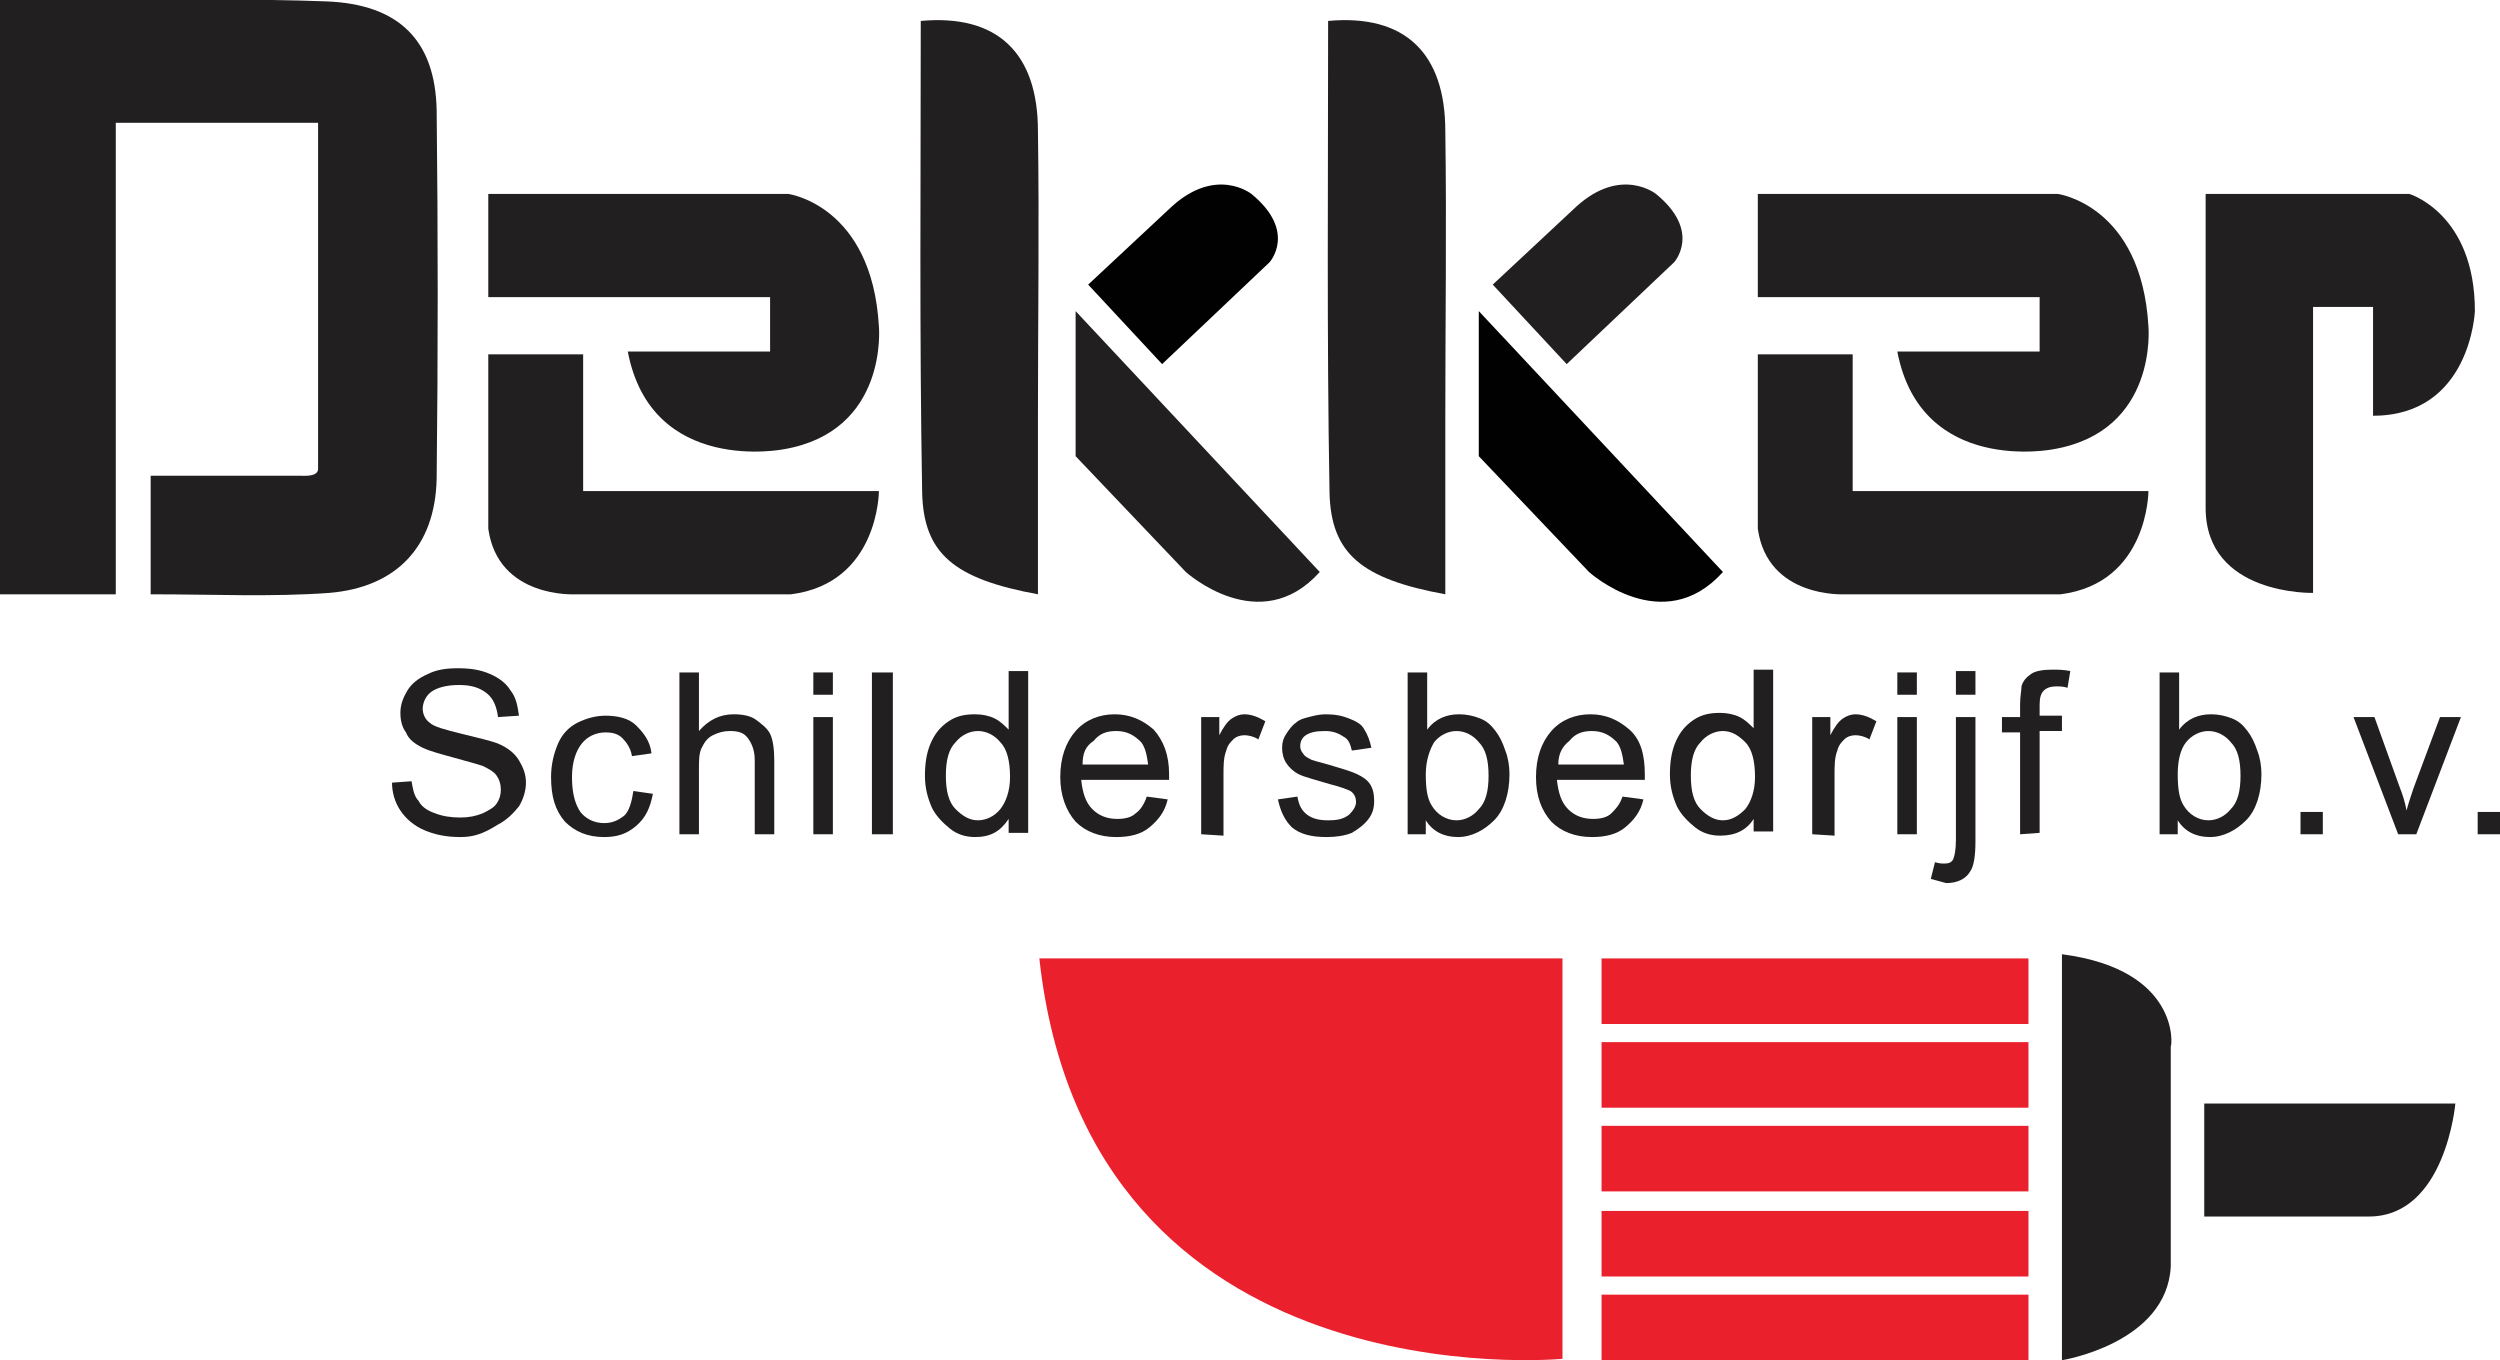 <?xml version="1.0" encoding="utf-8"?>
<!-- Generator: Adobe Illustrator 25.4.1, SVG Export Plug-In . SVG Version: 6.00 Build 0)  -->
<svg version="1.1" id="Laag_1" xmlns="http://www.w3.org/2000/svg" xmlns:xlink="http://www.w3.org/1999/xlink" x="0px" y="0px"
	 viewBox="0 0 179.2 97.5" style="enable-background:new 0 0 179.2 97.5;" xml:space="preserve">
<style type="text/css">
	.st0{fill:#221F20;}
	.st1{fill:#EA212D;}
	.st2{fill:#010101;}
</style>
<g>
	<path class="st0" d="M28.1,56.1l1.4-0.1c0.1,0.6,0.2,1.1,0.5,1.4c0.2,0.4,0.6,0.7,1.2,0.9c0.5,0.2,1.1,0.3,1.8,0.3
		c0.6,0,1.1-0.1,1.6-0.3c0.4-0.2,0.8-0.4,1-0.7c0.2-0.3,0.3-0.6,0.3-1c0-0.4-0.1-0.7-0.3-1s-0.6-0.5-1-0.7c-0.3-0.1-1-0.3-2.1-0.6
		c-1.1-0.3-1.8-0.5-2.2-0.7c-0.6-0.3-1-0.6-1.2-1.1c-0.3-0.4-0.4-0.9-0.4-1.4c0-0.6,0.2-1.1,0.5-1.6c0.3-0.5,0.8-0.9,1.5-1.2
		c0.6-0.3,1.3-0.4,2.1-0.4c0.9,0,1.6,0.1,2.3,0.4c0.7,0.3,1.2,0.7,1.5,1.2c0.4,0.5,0.5,1.1,0.6,1.8l-1.5,0.1
		c-0.1-0.7-0.3-1.3-0.8-1.7c-0.5-0.4-1.1-0.6-2-0.6c-0.9,0-1.6,0.2-2,0.5c-0.4,0.3-0.6,0.8-0.6,1.2c0,0.4,0.2,0.8,0.5,1
		c0.3,0.3,1.1,0.5,2.3,0.8s2.1,0.5,2.6,0.7c0.7,0.3,1.2,0.7,1.5,1.2c0.3,0.5,0.5,1,0.5,1.6c0,0.6-0.2,1.2-0.5,1.7
		c-0.4,0.5-0.9,1-1.5,1.3C34.6,59.8,33.9,60,33,60c-1.1,0-1.9-0.2-2.6-0.5c-0.7-0.3-1.3-0.8-1.7-1.4C28.3,57.5,28.1,56.8,28.1,56.1z
		"/>
	<path class="st0" d="M45.4,56.7l1.4,0.2c-0.2,1-0.5,1.7-1.2,2.3S44.2,60,43.3,60c-1.2,0-2.1-0.4-2.8-1.1c-0.7-0.8-1-1.8-1-3.2
		c0-0.9,0.2-1.7,0.5-2.4c0.3-0.7,0.8-1.2,1.4-1.5c0.6-0.3,1.3-0.5,2-0.5c0.9,0,1.7,0.2,2.2,0.7s1,1.1,1.1,2l-1.4,0.2
		c-0.1-0.6-0.4-1-0.7-1.3c-0.3-0.3-0.7-0.4-1.2-0.4c-0.7,0-1.3,0.3-1.7,0.8c-0.4,0.5-0.7,1.3-0.7,2.4c0,1.1,0.2,1.9,0.6,2.5
		c0.4,0.5,1,0.8,1.7,0.8c0.6,0,1-0.2,1.4-0.5S45.3,57.4,45.4,56.7z"/>
	<path class="st0" d="M48.7,59.8V48.2h1.4v4.2c0.7-0.8,1.5-1.2,2.5-1.2c0.6,0,1.2,0.1,1.6,0.4s0.8,0.6,1,1s0.3,1.1,0.3,1.9v5.3h-1.4
		v-5.3c0-0.7-0.2-1.2-0.5-1.6s-0.7-0.5-1.3-0.5c-0.4,0-0.8,0.1-1.2,0.3s-0.6,0.5-0.8,0.9c-0.2,0.4-0.2,0.9-0.2,1.6v4.6L48.7,59.8
		L48.7,59.8z"/>
	<path class="st0" d="M58.3,49.8v-1.6h1.4v1.6H58.3z M58.3,59.8v-8.4h1.4v8.4H58.3z"/>
	<path class="st0" d="M62.5,59.8V48.2H64v11.6H62.5z"/>
	<path class="st0" d="M72.3,59.8v-1.1C71.7,59.6,71,60,69.9,60c-0.7,0-1.3-0.2-1.8-0.6s-1-0.9-1.3-1.5c-0.3-0.7-0.5-1.4-0.5-2.3
		c0-0.8,0.1-1.6,0.4-2.3c0.3-0.7,0.7-1.2,1.3-1.6c0.6-0.4,1.2-0.5,1.9-0.5c0.5,0,1,0.1,1.4,0.3s0.7,0.5,1,0.8v-4.2h1.4v11.6H72.3z
		 M67.8,55.6c0,1.1,0.2,1.9,0.7,2.4c0.5,0.5,1,0.8,1.6,0.8c0.6,0,1.2-0.3,1.6-0.8c0.4-0.5,0.7-1.3,0.7-2.3c0-1.1-0.2-2-0.7-2.5
		c-0.4-0.5-1-0.8-1.6-0.8c-0.6,0-1.2,0.3-1.6,0.8C68,53.7,67.8,54.5,67.8,55.6z"/>
	<path class="st0" d="M82.2,57.1l1.5,0.2c-0.2,0.9-0.7,1.5-1.3,2S81,60,80,60c-1.2,0-2.2-0.4-2.9-1.1C76.4,58.1,76,57,76,55.7
		c0-1.4,0.4-2.5,1.1-3.3c0.7-0.8,1.7-1.2,2.8-1.2c1.1,0,2,0.4,2.8,1.1c0.7,0.8,1.1,1.8,1.1,3.2c0,0.1,0,0.2,0,0.4h-6.3
		c0.1,0.9,0.3,1.6,0.8,2.1c0.5,0.5,1.1,0.7,1.8,0.7c0.5,0,1-0.1,1.3-0.4C81.7,58.1,82,57.7,82.2,57.1z M77.6,54.8h4.7
		c-0.1-0.7-0.2-1.2-0.5-1.6c-0.5-0.5-1-0.8-1.8-0.8c-0.7,0-1.2,0.2-1.6,0.7C77.8,53.5,77.6,54,77.6,54.8z"/>
	<path class="st0" d="M86.1,59.8v-8.4h1.3v1.3c0.3-0.6,0.6-1,0.9-1.2c0.3-0.2,0.6-0.3,0.9-0.3c0.5,0,1,0.2,1.5,0.5L90.2,53
		c-0.3-0.2-0.7-0.3-1-0.3c-0.3,0-0.6,0.1-0.8,0.3c-0.2,0.2-0.4,0.4-0.5,0.8c-0.2,0.5-0.2,1.1-0.2,1.7v4.4L86.1,59.8L86.1,59.8z"/>
	<path class="st0" d="M91.6,57.3l1.4-0.2c0.1,0.6,0.3,1,0.7,1.3c0.4,0.3,0.9,0.4,1.5,0.4c0.7,0,1.1-0.1,1.5-0.4
		c0.3-0.3,0.5-0.6,0.5-0.9c0-0.3-0.1-0.6-0.4-0.8c-0.2-0.1-0.7-0.3-1.5-0.5c-1-0.3-1.8-0.5-2.2-0.7c-0.4-0.2-0.7-0.5-0.9-0.8
		c-0.2-0.3-0.3-0.7-0.3-1.1c0-0.4,0.1-0.7,0.3-1c0.2-0.3,0.4-0.6,0.7-0.8c0.2-0.2,0.5-0.3,0.9-0.4c0.4-0.1,0.8-0.2,1.2-0.2
		c0.7,0,1.2,0.1,1.7,0.3c0.5,0.2,0.9,0.4,1.1,0.8c0.2,0.3,0.4,0.8,0.5,1.3l-1.4,0.2c-0.1-0.4-0.2-0.8-0.6-1
		c-0.3-0.2-0.7-0.4-1.3-0.4c-0.7,0-1.1,0.1-1.4,0.3c-0.3,0.2-0.4,0.5-0.4,0.8c0,0.2,0.1,0.4,0.2,0.5c0.1,0.2,0.3,0.3,0.5,0.4
		c0.1,0.1,0.6,0.2,1.3,0.4c1,0.3,1.7,0.5,2.1,0.7c0.4,0.2,0.7,0.4,0.9,0.7c0.2,0.3,0.3,0.7,0.3,1.2c0,0.5-0.1,0.9-0.4,1.3
		c-0.3,0.4-0.7,0.7-1.2,1c-0.5,0.2-1.1,0.3-1.8,0.3c-1.1,0-1.9-0.2-2.5-0.7C92.1,58.8,91.8,58.2,91.6,57.3z"/>
	<path class="st0" d="M102.2,59.8h-1.3V48.2h1.4v4.1c0.6-0.8,1.4-1.1,2.3-1.1c0.5,0,1,0.1,1.5,0.3c0.5,0.2,0.8,0.5,1.1,0.9
		c0.3,0.4,0.5,0.8,0.7,1.4c0.2,0.5,0.3,1.1,0.3,1.7c0,1.4-0.4,2.6-1.1,3.3s-1.6,1.2-2.6,1.2c-1,0-1.8-0.4-2.3-1.2L102.2,59.8
		L102.2,59.8z M102.2,55.5c0,1,0.1,1.7,0.4,2.2c0.4,0.7,1.1,1.1,1.8,1.1c0.6,0,1.2-0.3,1.6-0.8c0.5-0.5,0.7-1.3,0.7-2.4
		c0-1.1-0.2-1.9-0.7-2.4c-0.4-0.5-1-0.8-1.6-0.8c-0.6,0-1.2,0.3-1.6,0.8C102.5,53.7,102.2,54.5,102.2,55.5z"/>
	<path class="st0" d="M116.3,57.1l1.5,0.2c-0.2,0.9-0.7,1.5-1.3,2c-0.6,0.5-1.4,0.7-2.4,0.7c-1.2,0-2.2-0.4-2.9-1.1
		c-0.7-0.8-1.1-1.8-1.1-3.2c0-1.4,0.4-2.5,1.1-3.3c0.7-0.8,1.7-1.2,2.8-1.2c1.1,0,2,0.4,2.8,1.1s1.1,1.8,1.1,3.2c0,0.1,0,0.2,0,0.4
		h-6.3c0.1,0.9,0.3,1.6,0.8,2.1c0.5,0.5,1.1,0.7,1.8,0.7c0.5,0,1-0.1,1.3-0.4S116.1,57.7,116.3,57.1z M111.7,54.8h4.7
		c-0.1-0.7-0.2-1.2-0.5-1.6c-0.5-0.5-1-0.8-1.8-0.8c-0.7,0-1.2,0.2-1.6,0.7C112,53.5,111.7,54,111.7,54.8z"/>
	<path class="st0" d="M125.7,59.8v-1.1c-0.5,0.8-1.3,1.2-2.4,1.2c-0.7,0-1.3-0.2-1.8-0.6s-1-0.9-1.3-1.5c-0.3-0.7-0.5-1.4-0.5-2.3
		c0-0.8,0.1-1.6,0.4-2.3c0.3-0.7,0.7-1.2,1.3-1.6c0.6-0.4,1.2-0.5,1.9-0.5c0.5,0,1,0.1,1.4,0.3c0.4,0.2,0.7,0.5,1,0.8v-4.2h1.4v11.6
		H125.7z M121.2,55.6c0,1.1,0.2,1.9,0.7,2.4c0.5,0.5,1,0.8,1.6,0.8c0.6,0,1.1-0.3,1.6-0.8c0.4-0.5,0.7-1.3,0.7-2.3
		c0-1.1-0.2-2-0.7-2.5s-1-0.8-1.6-0.8c-0.6,0-1.2,0.3-1.6,0.8C121.4,53.7,121.2,54.5,121.2,55.6z"/>
	<path class="st0" d="M129.9,59.8v-8.4h1.3v1.3c0.3-0.6,0.6-1,0.9-1.2c0.3-0.2,0.6-0.3,0.9-0.3c0.5,0,1,0.2,1.5,0.5L134,53
		c-0.3-0.2-0.7-0.3-1-0.3c-0.3,0-0.6,0.1-0.8,0.3c-0.2,0.2-0.4,0.4-0.5,0.8c-0.2,0.5-0.2,1.1-0.2,1.7v4.4L129.9,59.8L129.9,59.8z"/>
	<path class="st0" d="M136,49.8v-1.6h1.4v1.6H136z M136,59.8v-8.4h1.4v8.4H136z"/>
	<path class="st0" d="M138.4,63l0.3-1.2c0.3,0.1,0.5,0.1,0.7,0.1c0.3,0,0.5-0.1,0.6-0.3s0.2-0.7,0.2-1.4v-8.8h1.4v8.9
		c0,1-0.1,1.8-0.4,2.2c-0.3,0.5-0.9,0.8-1.7,0.8C139.1,63.2,138.8,63.1,138.4,63z M140.2,49.8v-1.7h1.4v1.7H140.2z"/>
	<path class="st0" d="M144.8,59.8v-7.3h-1.3v-1.1h1.3v-0.9c0-0.6,0.1-1,0.1-1.3c0.1-0.4,0.4-0.7,0.7-0.9c0.3-0.2,0.8-0.3,1.5-0.3
		c0.4,0,0.8,0,1.3,0.1l-0.2,1.2c-0.3-0.1-0.6-0.1-0.8-0.1c-0.4,0-0.7,0.1-0.9,0.3s-0.3,0.5-0.3,1v0.8h1.6v1.1h-1.6v7.3L144.8,59.8
		L144.8,59.8z"/>
	<path class="st0" d="M156.1,59.8h-1.3V48.2h1.4v4.1c0.6-0.8,1.4-1.1,2.3-1.1c0.5,0,1,0.1,1.5,0.3c0.5,0.2,0.8,0.5,1.1,0.9
		c0.3,0.4,0.5,0.8,0.7,1.4c0.2,0.5,0.3,1.1,0.3,1.7c0,1.4-0.4,2.6-1.1,3.3s-1.6,1.2-2.6,1.2c-1,0-1.8-0.4-2.3-1.2L156.1,59.8
		L156.1,59.8z M156.1,55.5c0,1,0.1,1.7,0.4,2.2c0.4,0.7,1.1,1.1,1.8,1.1c0.6,0,1.2-0.3,1.6-0.8c0.5-0.5,0.7-1.3,0.7-2.4
		c0-1.1-0.2-1.9-0.7-2.4c-0.4-0.5-1-0.8-1.6-0.8c-0.6,0-1.2,0.3-1.6,0.8C156.3,53.7,156.1,54.5,156.1,55.5z"/>
	<path class="st0" d="M164.9,59.8v-1.6h1.6v1.6H164.9z"/>
	<path class="st0" d="M171.9,59.8l-3.2-8.4h1.5l1.8,5c0.2,0.5,0.4,1.1,0.5,1.7c0.1-0.4,0.3-1,0.5-1.6l1.9-5.1h1.5l-3.2,8.4
		L171.9,59.8L171.9,59.8z"/>
	<path class="st0" d="M177.6,59.8v-1.6h1.6v1.6H177.6z"/>
</g>
<path class="st1" d="M112,68.7v28.7c0,0-34,3.3-37.5-28.7L112,68.7L112,68.7z"/>
<rect x="114.8" y="68.7" class="st1" width="30.6" height="4.7"/>
<rect x="114.8" y="74.7" class="st1" width="30.6" height="4.7"/>
<rect x="114.8" y="80.7" class="st1" width="30.6" height="4.7"/>
<rect x="114.8" y="86.8" class="st1" width="30.6" height="4.7"/>
<rect x="114.8" y="92.8" class="st1" width="30.6" height="4.7"/>
<path class="st0" d="M147.8,68.4v29.1c0,0,7.5-1.2,7.8-6.7V75C155.7,75,156.3,69.5,147.8,68.4"/>
<path class="st0" d="M158,79.1h18c0,0-0.7,8.1-6.2,8.1H158V79.1z"/>
<path class="st0" d="M10.8,34.1c4,0,7.3,0,10.7,0c0.3,0,1.3,0.1,1.3-0.5V8.8H8.3v16.5c0,5.5,0,11.4,0,17.3H0V0c0.8,0,4.2,0,7.9,0
	C13,0,18.2-0.1,23.4,0.1c5.2,0.2,7.8,2.8,7.9,7.8c0.1,8.8,0.1,17.6,0,26.4c-0.1,4.9-2.9,7.8-7.7,8.2c-4.1,0.3-8.3,0.1-12.8,0.1
	C10.8,42.5,10.8,34.1,10.8,34.1z"/>
<path class="st0" d="M74.4,42.6c-6-1.1-8.2-2.9-8.3-7.3C65.9,24,66,12.8,66,1.5c5.5-0.5,8.4,2.3,8.4,7.9c0.1,6.8,0,13.6,0,20.4
	C74.4,33.9,74.4,38,74.4,42.6"/>
<path class="st0" d="M103.6,42.6c-6-1.1-8.2-2.9-8.3-7.3C95.1,24,95.2,12.8,95.2,1.5c5.5-0.5,8.4,2.3,8.4,7.9c0.1,6.8,0,13.6,0,20.4
	C103.6,33.9,103.6,38,103.6,42.6"/>
<path class="st0" d="M35,13.9h21.5c0,0,6,0.8,6.5,9.5c0,0,0.7,7.5-6.8,8.8c0,0-9.5,1.9-11.2-7h10.2v-3.9H35V13.9z"/>
<path class="st0" d="M35,25.4h6.8v9.8H63c0,0,0,6.6-6.3,7.4H41.2c0,0-5.5,0.3-6.2-4.7V25.4z"/>
<path class="st0" d="M126,13.9h21.5c0,0,6,0.8,6.5,9.5c0,0,0.7,7.5-6.8,8.8c0,0-9.5,1.9-11.2-7h10.2v-3.9H126V13.9z"/>
<path class="st0" d="M126,25.4h6.8v9.8H154c0,0,0,6.6-6.3,7.4h-15.5c0,0-5.5,0.3-6.2-4.7V25.4z"/>
<path class="st2" d="M78,20.4l5.3,5.7l7.7-7.3c0,0,2-2.2-1.3-4.9c0,0-2.5-2-5.7,0.9L78,20.4z"/>
<path class="st0" d="M77.1,22.3v10.4l7.9,8.3c0,0,5.3,4.8,9.6,0L77.1,22.3z"/>
<path class="st2" d="M106,22.3v10.4l7.9,8.3c0,0,5.3,4.8,9.6,0L106,22.3z"/>
<path class="st0" d="M107,20.4l5.3,5.7l7.7-7.3c0,0,2-2.2-1.3-4.9c0,0-2.5-2-5.7,0.9L107,20.4z"/>
<path class="st0" d="M158,13.9h14.7c0,0,4.7,1.4,4.7,8.4c0,0-0.3,7.5-7.3,7.5V22h-4.3v20.5c0,0-7.7,0.2-7.7-6.1V13.9z"/>
</svg>
